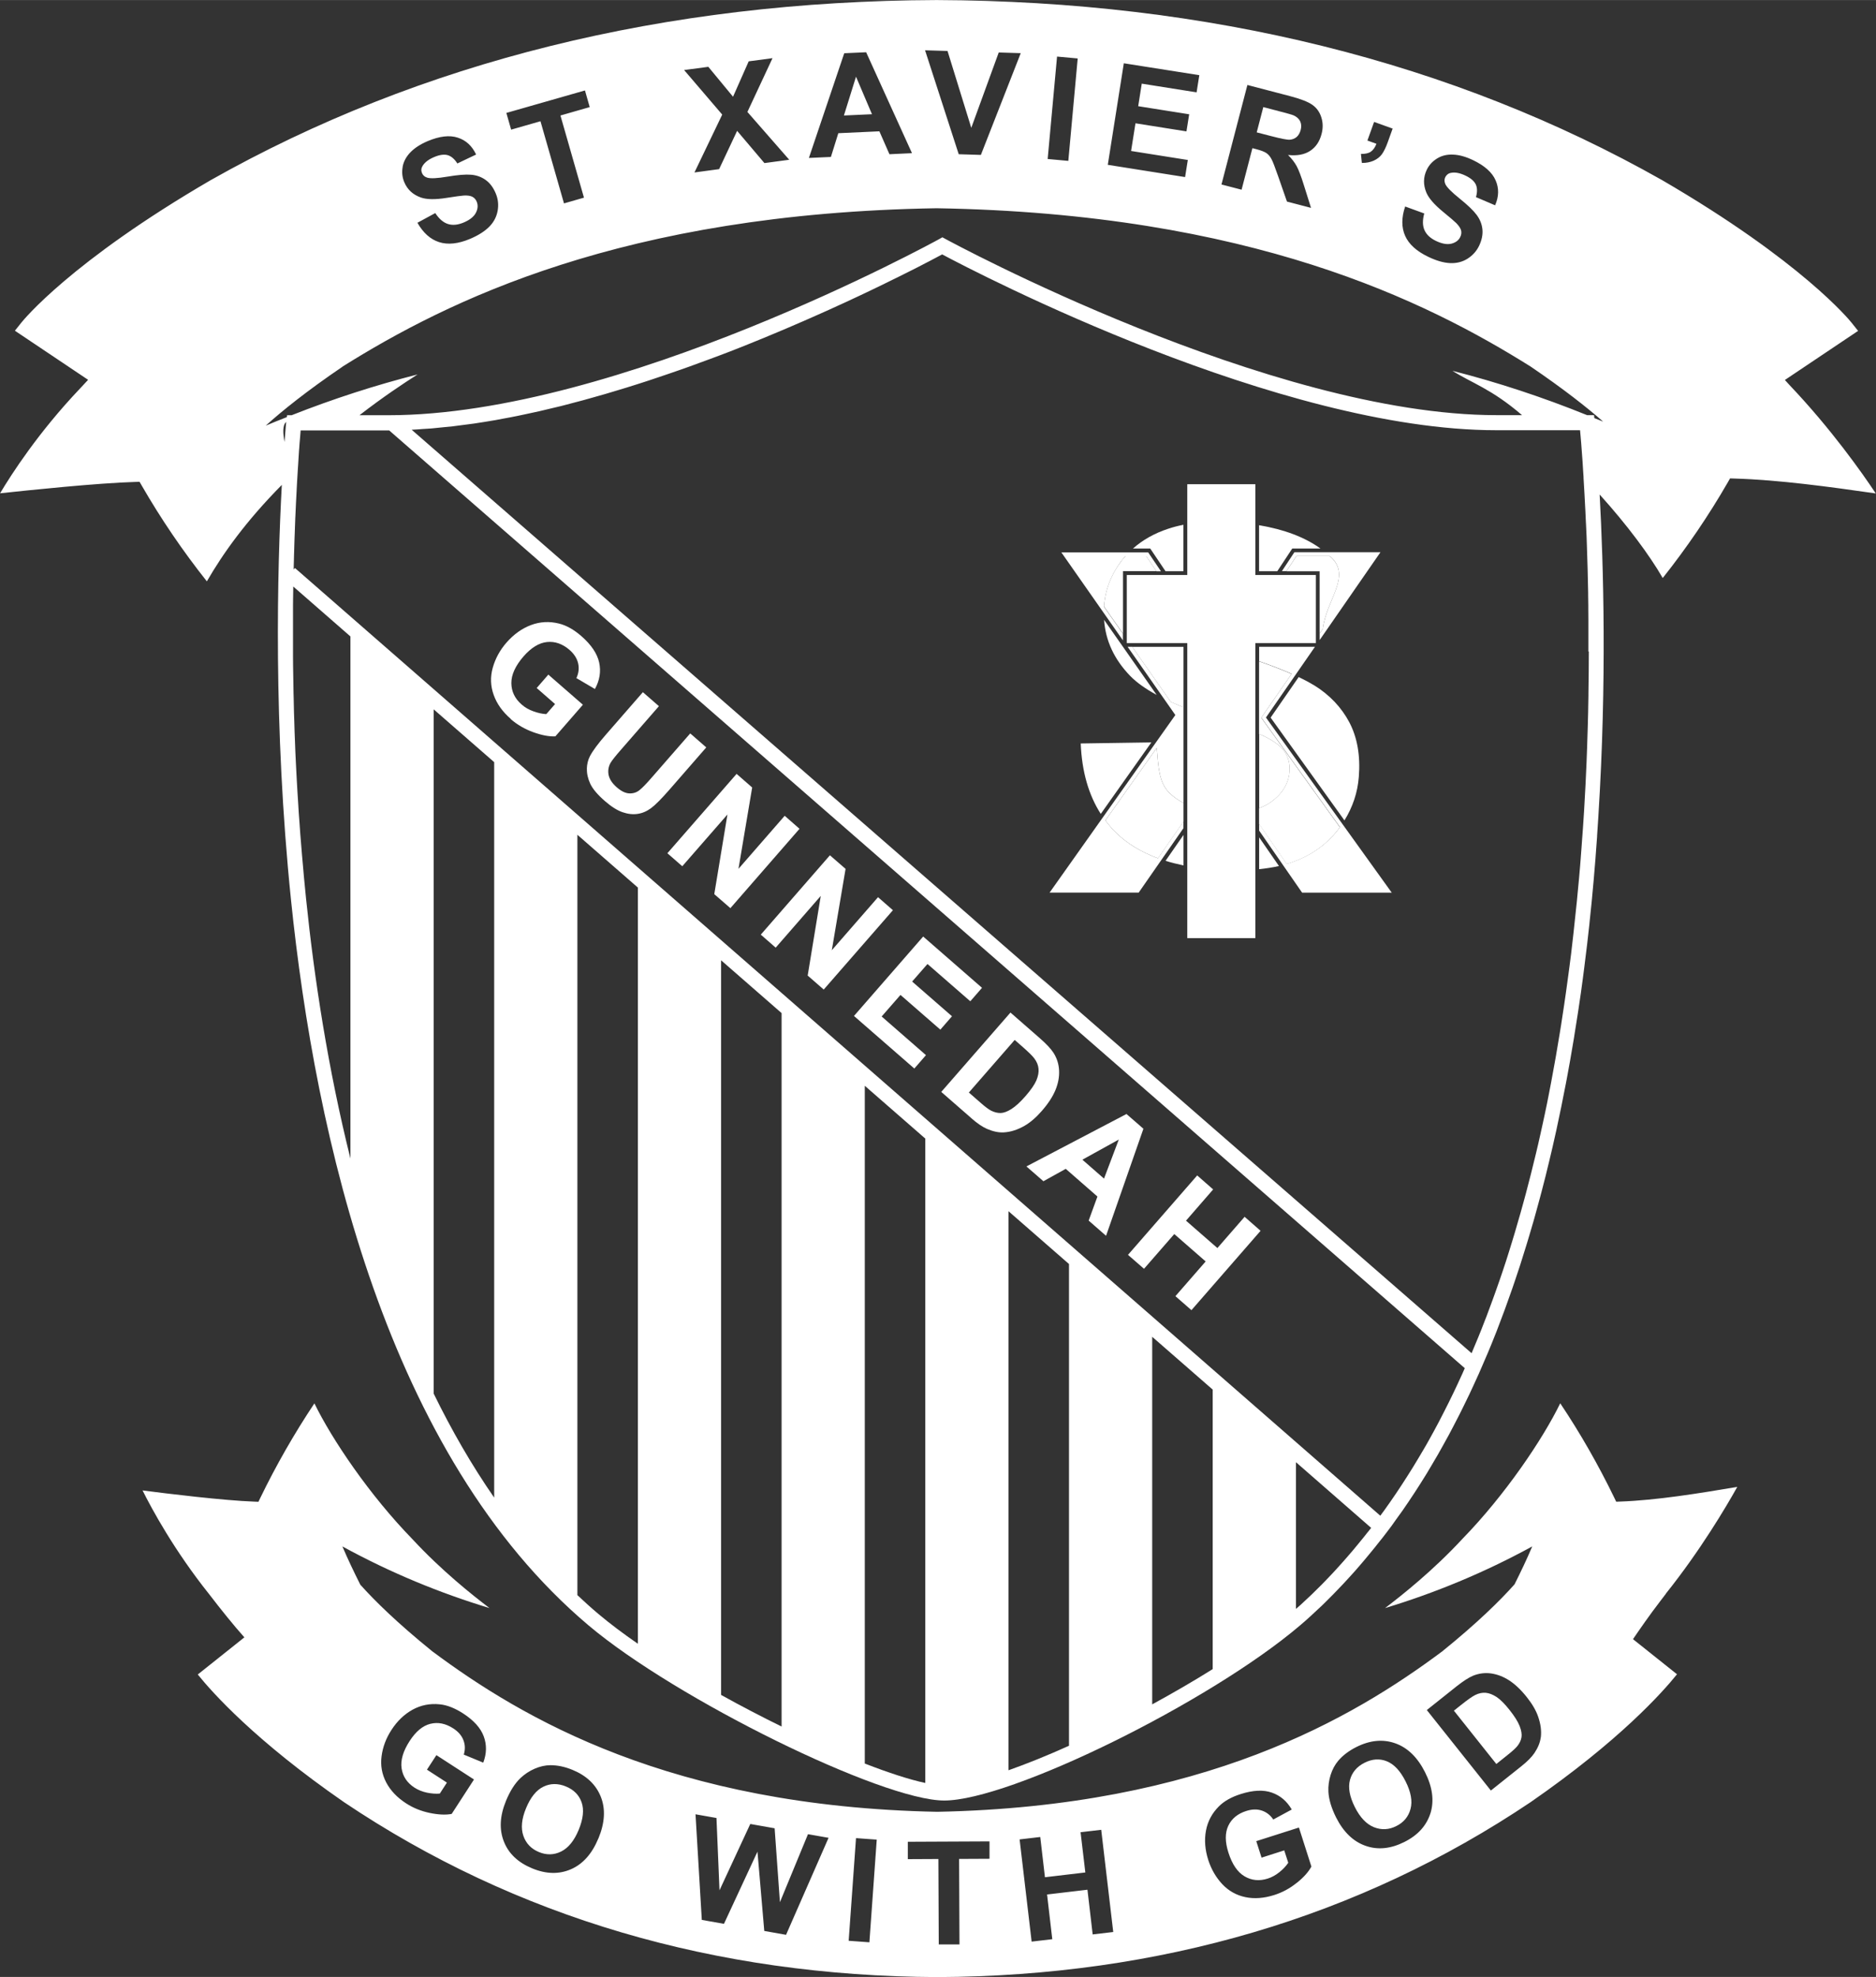 <?xml version="1.0" encoding="UTF-8"?><svg id="NEW_LOGO" xmlns="http://www.w3.org/2000/svg" width="87.5mm" height="92.19mm" viewBox="0 0 248.04 261.32"><rect x="0" y="0" width="248.04" height="261.32" fill="#333333" stroke="none"/><defs><style>.cls-1{fill:none;}.cls-2{fill:#fff;}</style></defs><path class="cls-2" d="M220.25,210.66c4.55-5.69,7.94-11.42,9.45-14.12-5.08.86-10.67,1.77-15.49,1.94l-.52.02-.24-.5c-2.1-4.33-4.5-8.54-7.16-12.51-2.3,4.73-7.28,12.12-12.94,17.93-3.84,4.15-7.94,7.41-10.22,9.14,6.54-1.98,13.08-4.66,19.46-8.15-.71,1.68-1.51,3.35-2.34,5.01-1.9,2.13-4.86,5.06-9.57,8.87-11.77,8.77-31.48,20.5-66.76,21.2-35.23-.69-54.95-12.42-66.76-21.21-4.67-3.78-7.62-6.69-9.52-8.81-.84-1.68-1.65-3.36-2.37-5.06,6.37,3.49,12.91,6.17,19.45,8.15-2.28-1.73-6.37-4.98-10.2-9.12-5.67-5.82-10.65-13.21-12.95-17.94-2.65,3.97-5.06,8.18-7.16,12.51l-.24.5-.52-.02c-4.15-.15-11.57-1.06-14.8-1.48,1.26,2.53,4.22,7.97,8.77,13.67,1.7,2.21,3.21,4.09,4.69,5.75l-6.16,4.91c1.93,2.4,7.63,8.78,19.34,16.88,22.65,15.21,49.05,22.99,78.45,23.12,29.42-.13,55.81-7.92,78.44-23.13,11.72-8.11,17.42-14.5,19.35-16.9l-5.82-4.64c.95-1.38,2.07-3.03,3.66-5.1l.69-.9ZM63.89,232.99l-2.57-1.06c.2-.66.19-1.3-.05-1.91-.23-.61-.68-1.13-1.35-1.56-1.01-.65-2.01-.85-3.02-.6-1.01.25-1.92,1.01-2.73,2.26-.88,1.35-1.23,2.57-1.07,3.63.16,1.07.73,1.92,1.71,2.55.48.31,1.03.53,1.64.66.61.12,1.17.17,1.7.12l.94-1.45-2.64-1.71,1.25-1.92,4.97,3.22-2.95,4.55c-.78.15-1.75.11-2.9-.13-1.15-.24-2.19-.66-3.13-1.27-1.19-.77-2.07-1.7-2.63-2.77-.56-1.08-.77-2.22-.61-3.45.16-1.22.59-2.38,1.3-3.47.77-1.19,1.7-2.08,2.8-2.69,1.1-.6,2.29-.84,3.57-.71.98.09,2.01.5,3.1,1.2,1.42.92,2.33,1.93,2.74,3.04.41,1.11.39,2.26-.06,3.46ZM79.12,243c-.84,2.03-2.04,3.39-3.62,4.08-1.58.69-3.29.65-5.13-.11-1.87-.77-3.12-1.95-3.75-3.55-.63-1.6-.54-3.39.29-5.4.53-1.28,1.16-2.28,1.91-2.99.55-.52,1.18-.94,1.88-1.24.7-.3,1.4-.46,2.09-.46.92,0,1.89.2,2.91.62,1.85.76,3.1,1.95,3.74,3.56.64,1.61.53,3.44-.31,5.48ZM103.92,255.75l-2.87-.51-.9-10.48-4.43,9.54-2.93-.52-.83-13.96,2.77.49.4,9.56,4.07-8.77,3.22.57.7,9.77,3.71-8.99,2.72.48-5.62,12.82ZM114.95,256.74l-2.74-.2.97-13.57,2.74.2-.97,13.57ZM126.87,257.02h-2.75s-.05-11.29-.05-11.29l-4.04.02v-2.3s10.8-.05,10.8-.05v2.3s-4.02.02-4.02.02l.05,11.3ZM144.47,255.7l-.69-5.91-5.34.63.69,5.91-2.73.32-1.59-13.51,2.73-.32.62,5.32,5.34-.63-.63-5.32,2.73-.32,1.59,13.51-2.73.32ZM171.45,248.88c-.91.74-1.9,1.27-2.97,1.61-1.36.43-2.63.53-3.82.28-1.19-.25-2.21-.82-3.05-1.71-.84-.9-1.46-1.97-1.86-3.21-.43-1.35-.53-2.64-.3-3.87.23-1.23.8-2.3,1.71-3.21.69-.69,1.66-1.24,2.9-1.63,1.61-.51,2.97-.58,4.09-.19,1.12.39,2,1.13,2.64,2.24l-2.44,1.32c-.39-.58-.89-.97-1.51-1.18-.62-.21-1.31-.19-2.06.05-1.14.36-1.94,1.02-2.38,1.96-.44.94-.44,2.12.02,3.55.49,1.54,1.2,2.58,2.13,3.13.93.55,1.95.65,3.06.3.55-.17,1.06-.46,1.55-.85s.87-.8,1.17-1.24l-.53-1.64-3,.96-.7-2.18,5.64-1.8,1.65,5.16c-.38.7-1.02,1.43-1.94,2.16ZM189.14,239.65c-.51,1.64-1.65,2.92-3.44,3.82-1.81.91-3.52,1.09-5.14.52-1.62-.56-2.92-1.81-3.9-3.74-.62-1.24-.96-2.37-1.02-3.39-.04-.76.06-1.5.29-2.24.23-.73.57-1.36,1.02-1.89.6-.7,1.39-1.3,2.38-1.8,1.79-.9,3.5-1.07,5.13-.5,1.63.57,2.95,1.84,3.95,3.82.99,1.96,1.23,3.76.73,5.41ZM203.71,229.67c-.08.66-.36,1.34-.83,2.05-.36.53-.93,1.11-1.72,1.74l-4.04,3.22-8.47-10.64,3.93-3.13c.89-.7,1.61-1.17,2.19-1.41.77-.31,1.57-.41,2.38-.3.82.12,1.62.42,2.39.92.77.5,1.56,1.24,2.35,2.24.7.88,1.19,1.72,1.47,2.53.35.99.47,1.92.36,2.79Z"/><path class="cls-2" d="M199.59,226.03c-.65-.82-1.23-1.4-1.72-1.72-.5-.32-.97-.51-1.43-.55-.46-.04-.92.06-1.39.29-.35.17-.97.6-1.85,1.3l-.97.77,5.61,7.05,1.6-1.28c.6-.48,1.01-.86,1.22-1.14.28-.36.45-.74.51-1.13.06-.39-.02-.88-.25-1.47-.23-.59-.68-1.3-1.33-2.12Z"/><path class="cls-2" d="M74.82,236.14c-1.05-.43-2.04-.42-2.97.03-.94.45-1.7,1.4-2.3,2.85-.59,1.42-.7,2.64-.35,3.65.35,1.01,1.04,1.72,2.05,2.14,1.01.42,1.99.4,2.94-.07s1.73-1.42,2.33-2.88c.59-1.44.72-2.65.38-3.62-.34-.97-1.03-1.67-2.08-2.1Z"/><path class="cls-2" d="M183.36,232.81c-.96-.38-1.94-.31-2.95.2-1.01.51-1.65,1.27-1.92,2.27-.27,1.01-.05,2.21.65,3.6.69,1.37,1.54,2.26,2.53,2.65.99.39,1.98.34,2.96-.16.98-.49,1.6-1.25,1.87-2.27.27-1.02.05-2.23-.66-3.64-.7-1.39-1.53-2.27-2.49-2.65Z"/><path class="cls-2" d="M37.26,64.11c-.6,11.03-1.15,31.77,1.21,54.79,3.22,31.35,12.66,73.45,39.36,95.96,11.54,9.73,38.78,23.14,47.01,23.14,8.72,0,35.1-12.98,47.04-23.14.49-.41.97-.84,1.45-1.28.16-.14.32-.29.47-.44.32-.3.65-.6.97-.9.18-.18.36-.36.55-.54.3-.29.59-.58.88-.88.19-.2.39-.4.58-.6.28-.29.56-.58.84-.88.2-.21.4-.43.6-.65.27-.29.54-.59.81-.89.2-.23.41-.47.61-.7.26-.3.51-.59.77-.9.21-.25.42-.5.63-.76.24-.3.49-.59.73-.89.22-.27.44-.55.65-.82.12-.16.25-.31.37-.46h0s.63-.82.63-.82c0,0,.01-.02.02-.03l.56-.74h0c.19-.26.37-.52.55-.78.29-.41.59-.81.88-1.22.26-.38.52-.76.78-1.14.29-.42.57-.85.85-1.28.25-.38.49-.76.74-1.15.28-.44.56-.88.83-1.33.23-.38.46-.77.69-1.16.27-.46.54-.92.81-1.38.22-.38.43-.77.65-1.16.27-.48.53-.95.79-1.43.21-.38.41-.77.61-1.16.26-.49.52-.99.77-1.49.19-.38.38-.77.57-1.15.25-.51.5-1.02.75-1.54.18-.38.35-.76.53-1.14.24-.53.49-1.06.73-1.6.17-.37.33-.75.49-1.13.24-.55.48-1.1.71-1.65.15-.37.3-.74.46-1.11.23-.57.46-1.13.68-1.7.14-.37.28-.74.42-1.11.22-.58.45-1.17.66-1.75.13-.36.26-.72.39-1.09.22-.6.43-1.2.64-1.8.12-.35.24-.71.36-1.06.21-.62.42-1.24.62-1.86.11-.34.22-.68.32-1.02.2-.64.41-1.28.6-1.92.1-.33.2-.66.3-1,.2-.66.39-1.31.58-1.97.09-.32.18-.65.27-.97.19-.67.37-1.34.55-2.01.08-.31.16-.63.25-.94.18-.69.36-1.37.53-2.06.08-.3.15-.6.22-.91.17-.71.35-1.41.51-2.12.07-.28.13-.57.2-.85.17-.73.33-1.45.49-2.18.06-.27.12-.54.17-.81.16-.74.32-1.48.47-2.23.05-.25.1-.51.15-.76.15-.76.3-1.51.45-2.27.05-.24.09-.49.14-.73.14-.77.29-1.54.42-2.3.04-.23.08-.46.12-.7.14-.78.27-1.56.4-2.34.04-.22.07-.43.1-.65.13-.8.26-1.59.38-2.39.03-.19.06-.38.09-.58.12-.82.24-1.63.36-2.44.02-.17.05-.35.07-.52.11-.83.23-1.65.33-2.48.02-.16.04-.32.06-.48.11-.84.21-1.68.31-2.51.02-.14.03-.27.05-.41.1-.86.2-1.71.29-2.57.01-.11.02-.22.03-.33.09-.87.18-1.74.27-2.61.01-.1.02-.21.03-.31.09-.87.17-1.75.24-2.61,0-.08.01-.16.02-.24.08-.89.15-1.77.22-2.65,0-.05,0-.11.01-.16.07-.9.14-1.8.2-2.7,0-.03,0-.07,0-.1.06-.91.13-1.82.18-2.72,0-.01,0-.03,0-.04,1.11-17.68.67-33.01.16-42.36,3.64,4.03,6.62,8.05,8.34,11.04,3.19-4.02,6.09-8.28,8.61-12.66l.29-.51.63.02c5.8.17,12.52,1.09,18.64,1.97-1.82-2.74-5.9-8.53-11.37-14.29l-.65-.71,9.68-6.49-.86-1.08c-.26-.32-6.54-8.07-25.04-18.84C192.09,8.15,159.8.14,123.84,0,87.88.13,55.6,8.14,27.85,23.81,9.36,34.57,3.09,42.31,2.83,42.63l-.86,1.08,9.68,6.49c-.37.39-.74.79-1.09,1.17-5.48,5.77-9.03,11.28-10.55,13.83,3.89-.42,12.82-1.35,17.81-1.5l.63-.02.29.5c2.53,4.39,5.42,8.64,8.61,12.66,2.14-3.7,5.13-7.91,9.91-12.75ZM37.62,58.42c-.21-1.18-.28-2.22.22-2.65,0,.05-.1.99-.22,2.65ZM46.34,153.17c-2.97-11.92-4.79-23.8-5.88-34.44-.1-.96-.19-1.92-.28-2.87-.03-.35-.06-.7-.09-1.05-.05-.6-.11-1.2-.16-1.79-.03-.41-.07-.82-.1-1.23-.04-.53-.09-1.06-.13-1.58-.03-.43-.06-.85-.09-1.28-.04-.5-.07-1-.11-1.49-.03-.44-.06-.88-.08-1.33-.03-.47-.06-.94-.09-1.41-.03-.47-.05-.92-.08-1.39-.02-.43-.05-.87-.07-1.3-.02-.47-.04-.93-.07-1.39-.02-.42-.04-.85-.06-1.27-.02-.46-.04-.91-.05-1.36-.02-.42-.03-.84-.05-1.25-.02-.45-.03-.9-.04-1.35-.01-.4-.03-.81-.04-1.21-.01-.45-.02-.89-.03-1.33,0-.39-.02-.78-.03-1.17,0-.44-.02-.87-.02-1.3,0-.39-.01-.78-.02-1.16,0-.41-.01-.82-.02-1.22,0-.4,0-.8-.01-1.19,0-.38,0-.75,0-1.13,0-.4,0-.81,0-1.21,0-.36,0-.72,0-1.07,0-.4,0-.81,0-1.2,0-.33,0-.66,0-.99,0-.41,0-.82,0-1.23,0-.3,0-.59.01-.88,0-.43.01-.86.02-1.29,0-.1,0-.19,0-.29l7.56,6.6v69.03ZM65.34,197.96c-2.99-4.31-5.64-8.93-8-13.75v-90.45l8,6.98v97.22ZM84.34,217.28c-1.94-1.34-3.7-2.66-5.23-3.95-.95-.8-1.87-1.63-2.77-2.48v-100.51l8,6.98v99.96ZM103.34,228.22c-2.66-1.31-5.36-2.71-8-4.18v-97.11l8,6.98v94.31ZM122.34,235.68c-2.1-.45-4.87-1.35-8-2.57v-89.59l8,6.98v85.18ZM141.34,230.76c-2.84,1.28-5.56,2.38-8,3.24v-73.9l8,6.98v63.67ZM160.34,220.63c-2.54,1.59-5.25,3.16-8,4.66v-48.59l8,6.98v36.95ZM180.84,202.52c-.19.24-.38.48-.57.72-.26.32-.51.63-.77.94-.19.23-.38.46-.57.69-.26.31-.53.62-.79.92-.19.22-.38.44-.57.65-.27.3-.54.6-.81.9-.19.2-.37.41-.56.61-.28.3-.56.59-.84.88-.18.19-.37.38-.55.57-.29.29-.58.58-.87.86-.18.17-.35.35-.53.52-.32.31-.64.6-.96.9-.15.14-.3.28-.44.41-.22.2-.44.39-.66.58v-19.39l9.94,8.68c-.15.19-.29.38-.44.56ZM193.39,181.49c-.21.46-.42.91-.63,1.37-.19.4-.38.81-.57,1.21-.22.45-.44.9-.66,1.35-.2.4-.4.8-.6,1.19-.23.44-.45.88-.68,1.32-.21.4-.42.79-.63,1.18-.23.43-.47.85-.7,1.27-.22.39-.44.79-.67,1.17-.24.41-.48.82-.73,1.23-.23.39-.47.78-.7,1.16-.25.4-.5.8-.75,1.19-.24.38-.49.77-.74,1.15-.25.39-.51.77-.77,1.16-.26.38-.51.75-.77,1.12-.27.38-.53.75-.8,1.13-.16.22-.32.44-.49.66L39,75.08l-.17.19c0-.19,0-.38.01-.57,0-.23.01-.45.02-.68,0-.37.02-.73.03-1.09,0-.25.01-.5.02-.74.01-.33.02-.64.03-.96,0-.25.02-.51.03-.76.01-.28.02-.56.03-.84.01-.27.02-.54.03-.8,0-.24.02-.46.03-.69.05-1.17.1-2.26.16-3.28,0-.08,0-.17.01-.25.02-.32.03-.62.05-.93,0-.11.01-.23.02-.33.02-.29.03-.56.05-.83,0-.11.01-.23.02-.34.02-.26.03-.5.05-.74,0-.12.01-.23.02-.34.02-.23.03-.45.04-.67,0-.1.01-.21.02-.31.02-.22.03-.43.04-.63,0-.08.01-.15.02-.22.01-.2.03-.39.04-.57,0-.09.01-.17.02-.25.01-.16.02-.32.04-.46,0-.08.01-.15.02-.23.01-.13.02-.26.03-.37.02-.18.03-.35.04-.5h11.71l142.21,123.96c-.1.22-.19.44-.29.66ZM210.07,86.12c0,1.77-.02,3.6-.05,5.48,0,.11,0,.21,0,.32,0,.52-.02,1.05-.03,1.58,0,.21,0,.42-.01.63-.01.51-.03,1.02-.04,1.53,0,.23-.01.47-.02.7-.02.51-.03,1.03-.05,1.55,0,.23-.02.46-.02.69-.02.54-.04,1.07-.06,1.62,0,.18-.02.37-.02.55-.08,1.94-.18,3.92-.3,5.92,0,.12-.01.24-.02.37-.03.56-.07,1.13-.11,1.7-.02.25-.03.49-.05.74-.04.54-.08,1.08-.12,1.62-.02.28-.04.57-.06.85-.04.53-.08,1.06-.12,1.59-.02.3-.05.6-.07.9-.04.54-.09,1.07-.14,1.61-.02.28-.05.56-.08.84-.05.56-.1,1.13-.16,1.69-.02.18-.04.36-.05.54-.13,1.31-.27,2.63-.42,3.95-.01.12-.03.25-.04.37-.06.55-.13,1.1-.19,1.65-.04.32-.07.64-.11.95-.06.52-.13,1.04-.2,1.56-.04.35-.09.7-.14,1.05-.07.51-.14,1.03-.21,1.54-.05.36-.1.73-.15,1.09-.07.51-.15,1.02-.22,1.52-.06.37-.11.75-.17,1.12-.08.5-.15,1.01-.23,1.51-.06.37-.12.74-.18,1.11-.17,1.03-.34,2.06-.52,3.09-.05.3-.1.59-.16.89-.09.47-.17.94-.26,1.42-.08.42-.15.83-.23,1.25-.09.47-.18.93-.27,1.4-.08.42-.17.85-.25,1.27-.09.46-.19.92-.29,1.39-.09.43-.18.86-.28,1.29-.1.45-.2.9-.3,1.36-.1.44-.2.89-.3,1.33-.1.44-.2.88-.31,1.31-.11.47-.23.95-.35,1.42-.1.41-.2.81-.3,1.22-.21.84-.43,1.67-.65,2.51-.09.35-.19.69-.28,1.03-.15.53-.29,1.06-.44,1.59-.11.39-.22.78-.34,1.17-.14.48-.28.97-.42,1.45-.12.4-.24.79-.36,1.19-.15.48-.29.95-.44,1.42-.12.39-.25.78-.37,1.17-.16.49-.32.97-.48,1.45-.12.37-.25.74-.38,1.11-.18.52-.36,1.04-.55,1.56-.12.32-.23.65-.35.97-.27.75-.55,1.49-.83,2.24-.07.18-.14.36-.21.53-.28.74-.57,1.47-.87,2.2-.12.29-.24.57-.36.86-.17.41-.34.82-.51,1.22L54.43,56.8c.49-.02.99-.06,1.49-.1.37-.03.74-.04,1.11-.07.59-.05,1.19-.11,1.79-.18.34-.04.68-.06,1.02-.1.74-.09,1.49-.19,2.23-.29.2-.03.4-.05.61-.08.95-.14,1.91-.3,2.86-.46.3-.05.6-.11.89-.17.66-.12,1.33-.24,1.99-.38.39-.08.79-.17,1.18-.25.57-.12,1.14-.24,1.71-.37.43-.1.86-.21,1.3-.31.53-.13,1.07-.25,1.6-.38.45-.11.89-.23,1.33-.35.52-.14,1.04-.27,1.56-.41.45-.12.9-.25,1.35-.38.51-.14,1.02-.28,1.52-.43.46-.13.91-.27,1.37-.41.5-.15.99-.3,1.49-.45.46-.14.91-.29,1.37-.43.49-.16.98-.31,1.46-.47.46-.15.91-.3,1.37-.46.48-.16.95-.32,1.42-.48.46-.16.91-.32,1.36-.47.47-.16.93-.33,1.39-.49.45-.16.89-.32,1.33-.49.46-.17.91-.33,1.37-.5.44-.16.87-.33,1.31-.49.45-.17.89-.34,1.34-.51.43-.17.85-.33,1.27-.5.44-.17.87-.34,1.3-.52.41-.17.83-.33,1.23-.5.42-.17.85-.34,1.26-.52.4-.17.8-.33,1.2-.5.41-.17.81-.34,1.21-.51.39-.17.78-.33,1.16-.5.39-.17.78-.34,1.16-.5.37-.16.74-.32,1.11-.49.38-.17.76-.33,1.13-.5.35-.16.69-.31,1.03-.46.37-.17.73-.33,1.09-.5.33-.15.65-.3.97-.44.35-.16.69-.32,1.03-.48.31-.14.62-.29.92-.43.32-.15.64-.3.95-.45.3-.14.59-.28.88-.42.3-.15.59-.29.89-.43.27-.13.54-.26.8-.39.29-.14.56-.27.83-.41.24-.12.49-.24.72-.35.26-.13.51-.25.76-.38.21-.11.43-.22.64-.32.24-.12.46-.23.68-.34.19-.1.39-.2.57-.29.2-.1.37-.19.56-.29.18-.09.36-.18.52-.27.17-.09.31-.16.47-.24.14-.08.3-.16.43-.23.16-.08.28-.15.42-.22.1-.05.21-.11.3-.16.21-.11.39-.21.53-.28,4.82,2.57,44.59,23.24,73.25,23.24h11.09c.08.84.2,2.24.33,4.15,0,.06,0,.11.01.17.02.26.04.53.05.8,0,.06,0,.11.01.17.02.29.04.58.06.89,0,.04,0,.09,0,.13.08,1.33.17,2.84.25,4.49,0,.08,0,.16.01.25.02.36.03.72.05,1.09,0,.12.01.23.02.35.02.36.03.73.05,1.11,0,.13.01.26.02.39.01.38.03.77.04,1.17,0,.11,0,.22.01.33.07,1.87.12,3.87.16,5.99,0,.11,0,.22,0,.33,0,.45.01.92.02,1.38,0,.16,0,.32,0,.48,0,.45.01.91.01,1.38,0,.18,0,.36,0,.53,0,.47,0,.94,0,1.41,0,.17,0,.33,0,.5,0,.5,0,1.01,0,1.52,0,.08,0,.16,0,.24ZM185.79,27.29l2.52.92c-.24.88-.23,1.61.03,2.2.26.59.77,1.07,1.52,1.43.8.38,1.48.5,2.05.36.57-.15.96-.44,1.17-.9.14-.29.17-.58.1-.86-.07-.28-.29-.6-.64-.96-.24-.24-.82-.73-1.73-1.48-1.17-.96-1.91-1.81-2.22-2.55-.43-1.04-.41-2.04.05-3.01.3-.63.76-1.12,1.37-1.5s1.32-.55,2.13-.51c.8.03,1.68.28,2.62.73,1.54.74,2.54,1.63,2.99,2.68.46,1.05.43,2.14-.07,3.29l-2.53-1.08c.19-.68.18-1.24-.03-1.69-.22-.44-.67-.83-1.37-1.16-.72-.34-1.35-.47-1.9-.36-.35.06-.6.26-.76.57-.14.29-.13.6.01.92.19.41.82,1.05,1.89,1.91,1.07.86,1.82,1.58,2.25,2.16.43.58.69,1.21.76,1.9.07.68-.07,1.41-.44,2.19-.34.7-.85,1.27-1.53,1.7-.68.43-1.46.62-2.31.58-.86-.04-1.82-.32-2.88-.83-1.55-.74-2.57-1.67-3.06-2.78-.49-1.11-.49-2.4,0-3.85ZM180.8,18.56l.88-2.45,2.45.88-.63,1.76c-.25.71-.52,1.25-.78,1.62-.27.37-.63.65-1.09.86-.46.2-.98.31-1.57.3l-.12-1.19c.55.01.99-.08,1.3-.29.31-.21.56-.56.75-1.05l-1.19-.43ZM164.94,11.23l5.59,1.46c1.41.37,2.4.75,2.97,1.15.58.4.98.96,1.2,1.66.23.7.24,1.45.03,2.22-.26.99-.76,1.73-1.51,2.22-.75.49-1.72.67-2.92.54.49.48.87.98,1.14,1.47.27.5.59,1.34.96,2.53l.94,2.99-3.18-.83-1.17-3.36c-.42-1.2-.71-1.97-.9-2.3-.18-.33-.4-.58-.66-.76-.26-.17-.69-.34-1.3-.5l-.54-.14-1.43,5.49-2.66-.69,3.43-13.16ZM148.61,8.36l9.96,1.57-.36,2.27-7.25-1.15-.47,2.98,6.74,1.07-.36,2.26-6.74-1.07-.58,3.66,7.5,1.19-.36,2.26-10.22-1.62,2.12-13.43ZM139.76,7.47l2.73.25-1.24,13.54-2.73-.25,1.24-13.54ZM125.28,6.73l3.14,10.16,3.63-9.96,2.91.09-5.27,13.45-2.93-.09-4.45-13.74,2.98.09ZM111.62,7.03l2.9-.13,6.06,13.34-2.98.14-1.33-3.03-5.43.25-.98,3.14-2.91.13,4.67-13.83ZM93.64,8.81l3.28,3.97,2.07-4.68,3.15-.42-3.32,7.11,5.53,6.32-3.28.44-3.61-4.26-2.38,5.06-3.26.44,3.67-7.65-5.04-5.89,3.18-.42ZM77.34,11.94l.63,2.21-3.87,1.11,3.11,10.86-2.64.76-3.11-10.86-3.88,1.11-.63-2.21,10.39-2.97ZM53.23,22.06c.13-.71.47-1.35,1.03-1.93.56-.58,1.32-1.07,2.28-1.48,1.57-.66,2.9-.82,3.99-.46,1.09.35,1.89,1.1,2.42,2.23l-2.48,1.18c-.38-.6-.81-.96-1.28-1.1-.48-.13-1.07-.05-1.78.25-.74.31-1.25.7-1.54,1.18-.19.31-.21.62-.07.95.13.3.36.5.7.6.43.13,1.32.09,2.68-.14,1.35-.23,2.39-.31,3.11-.25.72.06,1.36.29,1.92.69s1.01.99,1.34,1.79c.3.72.39,1.47.25,2.27-.14.79-.5,1.5-1.1,2.11-.6.61-1.45,1.15-2.53,1.61-1.58.67-2.96.81-4.11.44-1.16-.37-2.11-1.23-2.87-2.56l2.36-1.28c.5.76,1.05,1.24,1.67,1.44.62.2,1.31.13,2.08-.19.81-.34,1.36-.78,1.62-1.29.27-.52.3-1.01.11-1.47-.12-.3-.32-.51-.58-.65-.26-.13-.64-.19-1.14-.16-.34.02-1.09.13-2.26.31-1.5.24-2.62.22-3.38-.04-1.06-.37-1.8-1.04-2.22-2.04-.27-.64-.34-1.31-.21-2.02ZM45.26,48.47c13.84-8.67,37.04-20.27,78.56-20.95,41.57.69,64.77,12.29,78.56,20.93,4.34,2.95,7.41,5.37,9.59,7.28-.39-.17-.78-.31-1.17-.47l-.04-.39h-.92c-5.88-2.38-11.83-4.34-17.8-5.86,2.56,1.63,5.13,2.36,9.2,5.86h-3.39c-29.89,0-72.35-23.02-72.77-23.25l-.48-.26-.48.27c-.42.23-42.37,23.25-72.76,23.25h-3.83c3.04-2.36,5.84-4.22,7.68-5.39-5.58,1.42-11.15,3.22-16.65,5.39h-.6l-.03.25c-.94.37-1.87.73-2.8,1.13,2.2-1.98,5.41-4.57,10.15-7.79Z"/><path class="cls-2" d="M170.55,18.46c.34-.03.64-.15.89-.36.25-.22.42-.52.53-.92.12-.44.09-.83-.07-1.16s-.45-.59-.87-.78c-.21-.09-.85-.27-1.93-.55l-2.07-.54-.87,3.34,1.97.51c1.27.33,2.08.49,2.43.46Z"/><polygon class="cls-2" points="113.18 10.13 111.58 15.26 115.29 15.09 113.18 10.13"/><path class="cls-2" d="M67.52,95.04c.86.75,1.86,1.33,2.99,1.74,1.13.41,2.1.59,2.92.55l3.64-4.18-4.57-3.98-1.54,1.77,2.43,2.12-1.16,1.33c-.54-.03-1.1-.15-1.7-.37-.6-.21-1.12-.51-1.56-.9-.9-.78-1.35-1.72-1.36-2.83-.01-1.1.53-2.28,1.61-3.53,1.01-1.15,2.04-1.79,3.1-1.9,1.06-.11,2.05.24,2.98,1.04.61.53.99,1.13,1.14,1.78.15.65.07,1.3-.23,1.95l2.45,1.44c.63-1.15.82-2.31.56-3.5-.26-1.18-1.04-2.34-2.34-3.48-1-.87-1.99-1.43-2.97-1.67-1.28-.32-2.52-.25-3.71.2-1.2.45-2.27,1.22-3.23,2.31-.88,1.01-1.48,2.12-1.82,3.33s-.3,2.41.12,3.58c.41,1.17,1.17,2.24,2.27,3.19Z"/><path class="cls-2" d="M77.6,101.62c-.02.63.13,1.29.44,1.97.32.68.97,1.46,1.98,2.33.83.72,1.6,1.2,2.3,1.44.7.24,1.36.31,1.98.22.62-.09,1.21-.34,1.78-.76.57-.42,1.4-1.26,2.5-2.52l4.8-5.51-2.12-1.85-5.06,5.8c-.72.83-1.27,1.4-1.65,1.7-.37.3-.82.45-1.34.43-.52-.02-1.08-.29-1.68-.82-.59-.52-.94-1.05-1.06-1.61-.11-.56-.03-1.09.25-1.6.18-.31.66-.92,1.45-1.82l4.95-5.68-2.12-1.85-4.88,5.6c-1.02,1.17-1.73,2.12-2.11,2.84-.26.49-.4,1.05-.42,1.68Z"/><polygon class="cls-2" points="90.21 114.5 96.18 107.66 94.44 118.19 96.57 120.04 105.71 109.55 103.75 107.83 97.64 114.84 99.45 104.09 97.39 102.29 88.24 112.78 90.21 114.5"/><polygon class="cls-2" points="102.56 125.26 108.52 118.42 106.79 128.95 108.91 130.8 118.06 120.31 116.09 118.59 109.98 125.6 111.8 114.85 109.73 113.05 100.59 123.54 102.56 125.26"/><polygon class="cls-2" points="120.89 141.24 122.43 139.47 116.57 134.36 119.06 131.51 124.33 136.1 125.87 134.33 120.6 129.74 122.63 127.42 128.29 132.35 129.84 130.57 122.06 123.79 112.91 134.29 120.89 141.24"/><path class="cls-2" d="M128.43,147.81c.78.68,1.47,1.15,2.07,1.41.8.34,1.54.5,2.22.46.9-.05,1.81-.34,2.74-.87.76-.44,1.52-1.09,2.27-1.95.86-.98,1.46-1.91,1.82-2.78s.52-1.73.48-2.57c-.04-.85-.28-1.63-.74-2.35-.34-.53-.95-1.18-1.82-1.94l-3.87-3.38-9.15,10.49,3.99,3.48ZM134.16,137.46l.95.83c.86.75,1.41,1.29,1.65,1.62.32.43.51.88.55,1.35.05.47-.05.98-.28,1.54-.24.56-.71,1.24-1.41,2.05s-1.34,1.39-1.89,1.74c-.55.35-1.03.52-1.44.53-.41,0-.82-.1-1.24-.31-.32-.16-.78-.5-1.37-1.02l-1.58-1.38,6.06-6.95Z"/><path class="cls-2" d="M137.97,156.13l2.94-1.63,4.19,3.66-1.16,3.18,2.3,2.01,4.94-14.15-2.24-1.95-13.23,6.93,2.25,1.96ZM147.92,150.64l-1.95,5.15-2.86-2.5,4.81-2.66Z"/><polygon class="cls-2" points="151.26 167.71 155.26 163.12 159.41 166.74 155.41 171.33 157.53 173.18 166.67 162.69 164.56 160.84 160.96 164.97 156.81 161.35 160.4 157.22 158.29 155.37 149.14 165.87 151.26 167.71"/><polygon class="cls-2" points="156.98 64 165.98 64 165.98 76 173.98 76 173.98 85 165.98 85 165.98 124 156.98 124 156.98 85 148.98 85 148.98 76 156.98 76 156.98 64"/><path class="cls-1" d="M157.48,108.04v.88l1.31-1.89c.72.18,1.48.31,2.31.37,1.13.09,2.15.08,3.08-.03l1.29,1.86v-.88l-4.1-5.92-3.9,5.61Z"/><path class="cls-1" d="M163.5,69.05c.68.05,1.34.13,1.98.21v-4.77h-8v4.72c1.83-.27,3.82-.34,6.02-.17Z"/><path class="cls-1" d="M160.42,114.95c-1.03-.08-2-.21-2.94-.37v8.92h8v-8.51c-1.56.11-3.24.11-5.06-.04Z"/><path class="cls-1" d="M168.82,76.5h-.6l-.76,1.15c-1.16-.65-2.71-1.05-4.63-1.2-2.66-.21-4.79.16-6.38,1.11-.24.14-.44.3-.63.47l-1.03-1.53h-.6l7.39,10.96,7.24-10.96ZM160.87,85.51c.36.13.74.27,1.13.4l-.42.64-.7-1.04Z"/><path class="cls-2" d="M145.97,80.18s0-.04,0-.06c.18-2.26,1-4.32,2.46-6.18.12-.16.27-.29.4-.43h2.72l1.35,2h.6l-1.69-2.5h-11.48l8.14,11.63v-.87l-2.51-3.58Z"/><path class="cls-2" d="M165.28,107.19c.07-.02.13-.04.2-.06v-10.51c-1.29-.48-3.3-1.17-6.04-2.07-.69-.22-1.33-.45-1.96-.68v12.73c.1.04.2.09.3.12l-.3.44v.88l3.9-5.61,4.1,5.92v-.88l-.2-.29Z"/><path class="cls-2" d="M153.11,113.45c-2.25-.83-4.12-1.97-5.6-3.43-.5-.49-.94-1.03-1.36-1.58l6.79-9.58c.23,2.6.29,4.59,1.69,5.96.54.52,1.16.96,1.85,1.32v-12.66c-.59-.23-1.15-.47-1.68-.71l-5.1-7.28h-.61l6.31,9.02-16.63,23.48h11.78l5.92-8.52v-.88l-3.37,4.85Z"/><path class="cls-2" d="M154.78,80.2c-.08,1.05.3,1.98,1.15,2.8.59.57,1.7,1.19,3.29,1.87l2.36,3.5,1.39-2.11c.37.12.74.24,1.14.37.48.15.92.3,1.37.45v-2.57h8v-.87l-2.83-.12c-.21-2.31-.92-4.01-2.14-5.11-.07-.06-.15-.12-.23-.18l1.14-1.72h-.6l-7.24,10.96-7.39-10.96h-.6l1.6,2.37c-.21.4-.36.83-.4,1.33Z"/><path class="cls-2" d="M166.48,87.4c1.63.56,3.07,1.12,4.3,1.66l-4.01,5.79,10.39,14.47c-.08.11-.15.22-.23.32-1.62,2.1-3.79,3.59-6.52,4.46-.09.03-.19.05-.28.08l-3.65-5.27v.88l5.68,8.2h11.85l-16.63-23.15,6.48-9.35h-7.38v1.9Z"/><path class="cls-2" d="M167.92,106.1c1.59-1.1,2.45-2.47,2.58-4.1.08-1.05-.16-1.96-.73-2.75-.57-.78-1.62-1.51-3.14-2.18-.04-.02-.1-.04-.14-.06v9.81c.52-.2,1.01-.43,1.44-.72Z"/><path class="cls-2" d="M171.4,73.5h4.42c.08.08.17.14.25.22,2.56,2.54-.71,5.59-1.17,9.4l-.38.55h-.04s0,.93,0,.93l8.04-11.61h-11.38l-1.65,2.5h.6l1.32-2Z"/><path class="cls-2" d="M157.48,106.6v.56l.3-.44c-.11-.04-.2-.08-.3-.12Z"/><path class="cls-2" d="M154.63,104.82c-1.4-1.37-1.46-3.36-1.69-5.96l-6.79,9.58c.42.56.86,1.09,1.36,1.58,1.48,1.46,3.35,2.6,5.6,3.43l3.37-4.85v-2.46c-.69-.37-1.32-.8-1.85-1.32Z"/><path class="cls-2" d="M145.98,81.93c.19,2.76,1.34,5.24,3.47,7.43.84.86,2.01,1.69,3.48,2.49l-6.95-9.92Z"/><path class="cls-2" d="M145.54,107.58l6.69-9.45-9.34.14c.15,3.7,1.04,6.8,2.65,9.31Z"/><path class="cls-2" d="M149.7,85.5l5.1,7.28c.53.24,1.1.47,1.68.71v-7.99h-6.78Z"/><path class="cls-2" d="M166.62,97.07c1.52.67,2.57,1.39,3.14,2.18.57.79.82,1.7.73,2.75-.13,1.63-.99,3-2.58,4.1-.42.29-.91.52-1.44.72v2.11l3.65,5.27c.09-.03.19-.05.28-.08,2.73-.87,4.9-2.36,6.52-4.46.08-.11.15-.22.23-.32l-10.39-14.47,4.01-5.79c-1.23-.54-2.67-1.1-4.3-1.66v9.61s.1.04.14.06Z"/><path class="cls-2" d="M149.48,84.5h8v9.37c.63.23,1.27.46,1.96.68,2.74.9,4.75,1.58,6.04,2.07v-9.55c-.45-.15-.89-.3-1.37-.45-.4-.13-.77-.25-1.14-.37l-1.39,2.11-2.36-3.5c-1.59-.67-2.7-1.3-3.29-1.87-.85-.82-1.23-1.75-1.15-2.8.04-.5.18-.93.4-1.33l-1.6-2.37h-4.1v8Z"/><path class="cls-2" d="M152.9,75.5l-1.35-2h-2.72c-.13.15-.28.28-.4.43-1.46,1.86-2.29,3.92-2.46,6.18,0,.02,0,.04,0,.06l2.51,3.58v-8.26h4.42Z"/><path class="cls-2" d="M165.28,107.19l.2.29v-.35c-.07.02-.13.05-.2.06Z"/><path class="cls-2" d="M168.88,75.5l1.98-3h3.73c-2.07-1.49-4.78-2.52-8.12-3.08v6.08h2.4Z"/><path class="cls-2" d="M156.45,77.56c1.59-.95,3.72-1.32,6.38-1.11,1.92.15,3.47.55,4.63,1.2l.76-1.15h-2.74v-7.23c-.64-.09-1.3-.16-1.98-.21-2.2-.17-4.19-.1-6.02.17v7.28h-2.7l1.03,1.53c.19-.17.39-.33.63-.47Z"/><path class="cls-2" d="M156.48,69.36c-.71.14-1.38.31-2.03.53-1.83.6-3.37,1.48-4.65,2.61h2.28l2.02,3h2.37v-6.14Z"/><path class="cls-2" d="M169.1,114.47l-2.62-3.79v4.21c.92-.1,1.8-.23,2.62-.42Z"/><path class="cls-2" d="M154.1,113.78c.75.24,1.55.43,2.38.61v-4.03l-2.38,3.43Z"/><path class="cls-2" d="M168.51,78.4c1.21,1.1,1.92,2.8,2.14,5.11l2.83.12v-7.13h-4.06l-1.14,1.72c.08.06.16.12.23.18Z"/><path class="cls-2" d="M174.48,83.67h.04s.38-.54.38-.54c.46-3.82,3.74-6.86,1.17-9.4-.08-.08-.17-.15-.25-.22h-4.42l-1.32,2h4.4v8.17Z"/><path class="cls-2" d="M160.87,85.51l.7,1.04.42-.64c-.39-.14-.77-.27-1.13-.4Z"/><path class="cls-2" d="M173.75,90.59c-.58-.36-1.27-.73-2.04-1.1l-3.71,5.36,9.76,13.59c1.1-1.78,1.74-3.69,1.9-5.76.22-2.8-.2-5.2-1.25-7.2-1.06-2-2.61-3.63-4.66-4.9Z"/></svg>